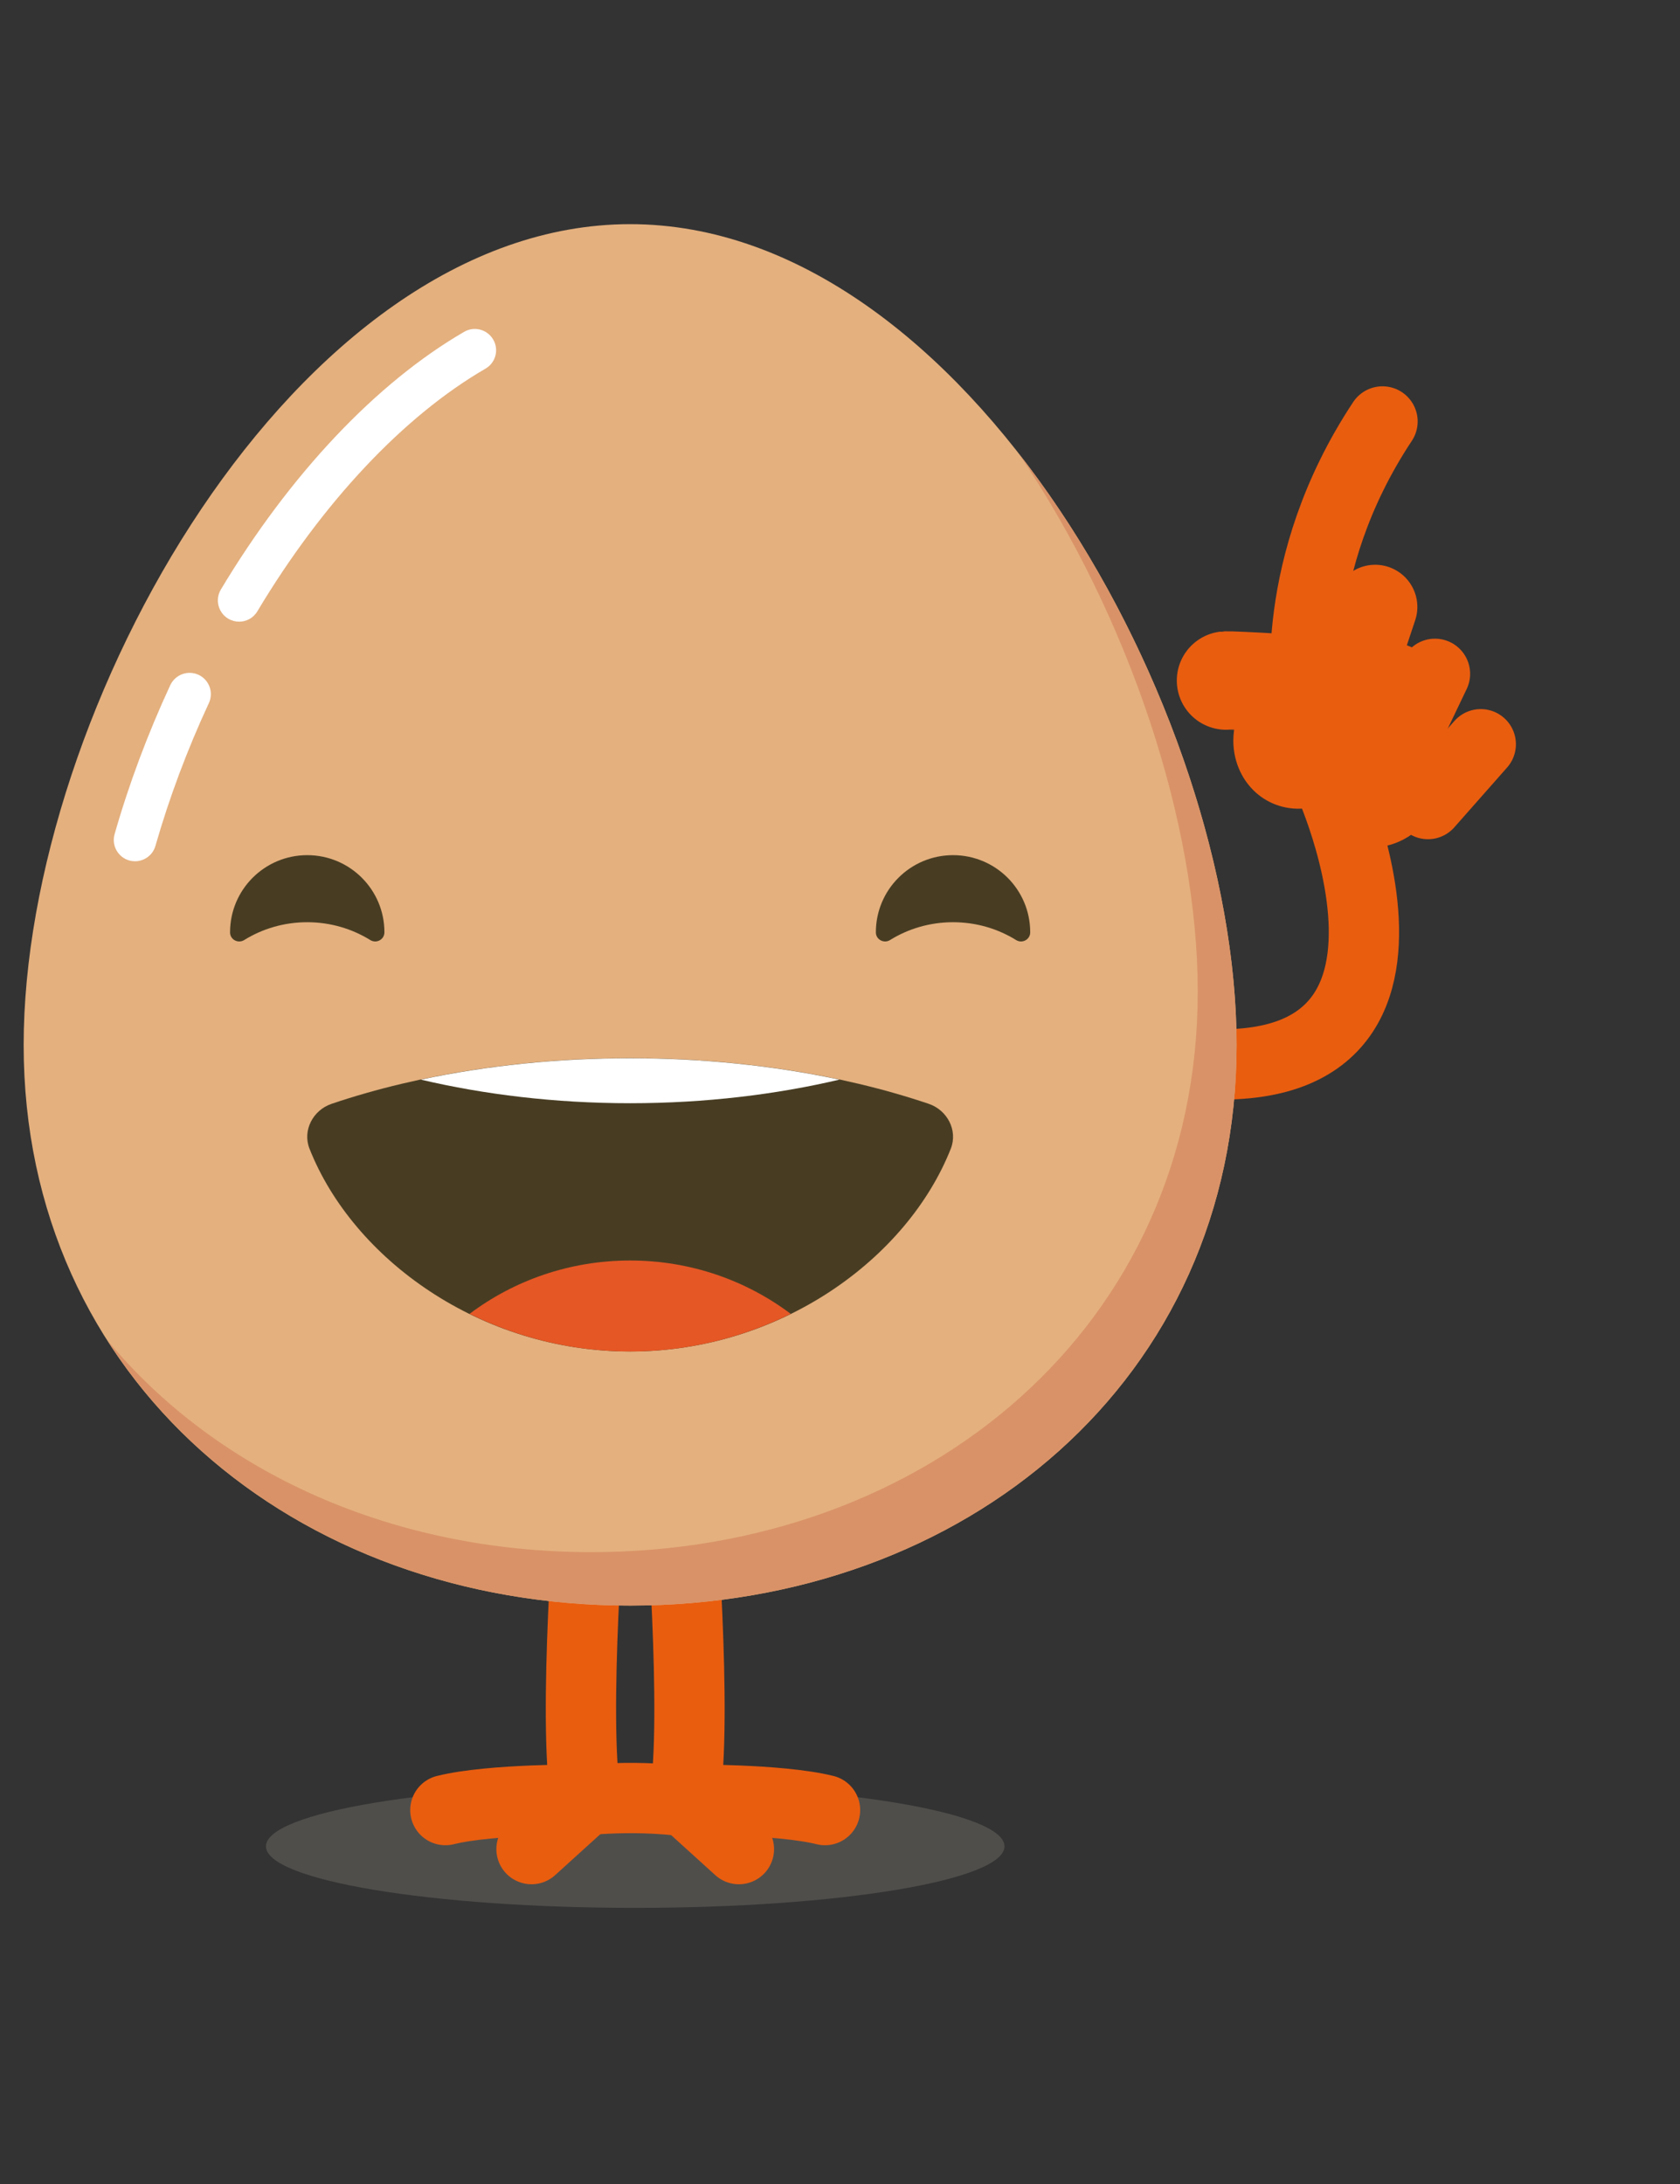 <?xml version="1.0" encoding="utf-8"?>
<!-- Generator: Adobe Illustrator 16.0.4, SVG Export Plug-In . SVG Version: 6.00 Build 0)  -->
<!DOCTYPE svg PUBLIC "-//W3C//DTD SVG 1.1//EN" "http://www.w3.org/Graphics/SVG/1.1/DTD/svg11.dtd">
<svg version="1.1" id="Ebene_1" xmlns="http://www.w3.org/2000/svg" xmlns:xlink="http://www.w3.org/1999/xlink" x="0px" y="0px"
	 width="100px" height="130px" viewBox="0 0 100 130" enable-background="new 0 0 100 130" xml:space="preserve">
<rect x="0" y="0" width="100" height="130" fill="#333333" stroke="none"/>
<g>
	<g>
		<path opacity="0.25" fill-rule="evenodd" clip-rule="evenodd" fill="#A5A097" d="M59.79,109.902c0,2.022-9.84,3.662-21.979,3.662
			c-12.14,0-21.98-1.64-21.98-3.662c0-2.025,9.841-3.663,21.98-3.663C49.95,106.239,59.79,107.877,59.79,109.902z"/>
		<g>
			
				<path fill="none" stroke="#E95D0F" stroke-width="4.185" stroke-linecap="round" stroke-linejoin="round" stroke-miterlimit="10" d="
				M40.463,88.849c0,0,1.095,13.51,0.272,18.272c0,0,5.632-0.059,8.373,0.622"/>
			
				<line fill="none" stroke="#E95D0F" stroke-width="4.185" stroke-linecap="round" stroke-linejoin="round" stroke-miterlimit="10" x1="40.735" y1="107.121" x2="43.982" y2="110.066"/>
			
				<path fill="none" stroke="#E95D0F" stroke-width="4.185" stroke-linecap="round" stroke-linejoin="round" stroke-miterlimit="10" d="
				M35.158,88.849c0,0-1.095,13.51-0.272,18.272c0,0-5.632-0.059-8.375,0.622"/>
			
				<line fill="none" stroke="#E95D0F" stroke-width="4.185" stroke-linecap="round" stroke-linejoin="round" stroke-miterlimit="10" x1="31.638" y1="110.066" x2="34.886" y2="107.121"/>
			
				<path fill="none" stroke="#E95D0F" stroke-width="4.185" stroke-linecap="round" stroke-linejoin="round" stroke-miterlimit="10" d="
				M34.318,107.208c0,0,3.696-0.508,7.511,0.168"/>
		</g>
	</g>
	<g>
		
			<line fill="none" stroke="#E95D0F" stroke-width="5.022" stroke-linecap="round" stroke-linejoin="round" stroke-miterlimit="10" x1="81.855" y1="36.128" x2="78.922" y2="44.928"/>
		
			<line fill="none" stroke="#E95D0F" stroke-width="4.185" stroke-linecap="round" stroke-linejoin="round" stroke-miterlimit="10" x1="85.415" y1="40.109" x2="83.112" y2="44.928"/>
		
			<line fill="none" stroke="#E95D0F" stroke-width="4.185" stroke-linecap="round" stroke-linejoin="round" stroke-miterlimit="10" x1="88.14" y1="44.3" x2="84.998" y2="47.861"/>
		
			<ellipse transform="matrix(0.92 0.392 -0.392 0.92 24.656 -28.39)" fill="#E95D0F" cx="81.854" cy="46.186" rx="4.015" ry="4.295"/>
		
			<path fill="none" stroke="#E95D0F" stroke-width="5.859" stroke-linecap="round" stroke-linejoin="round" stroke-miterlimit="10" d="
			M72.977,40.508c0.208-0.026,5.094,0.205,9.797,0.669"/>
		
			<path fill="none" stroke="#E95D0F" stroke-width="4.185" stroke-linecap="round" stroke-linejoin="round" stroke-miterlimit="10" d="
			M77.806,41.671c0,0-1.224-7.969,4.486-16.584"/>
		
			<ellipse transform="matrix(0.92 0.392 -0.392 0.92 23.396 -26.855)" fill="#E95D0F" cx="77.475" cy="43.879" rx="4.014" ry="4.294"/>
		
			<path fill="none" stroke="#E95D0F" stroke-width="4.185" stroke-linecap="round" stroke-linejoin="round" stroke-miterlimit="10" d="
			M79.131,46.604c0,0,10.265,22.627-15.083,15.293"/>
	</g>
	<g>
		<path fill="#E4B07E" d="M73.606,62.205c0,19.936-16.159,33.366-36.098,33.366c-19.937,0-36.1-13.43-36.1-33.366
			c0-19.938,16.163-48.862,36.1-48.862C57.447,13.342,73.606,42.267,73.606,62.205z"/>
		<g>
			<path fill="#D99267" d="M60.641,27c6.583,9.741,10.654,22.012,10.654,32.024c0,19.937-16.16,33.366-36.098,33.366
				c-11.772,0-22.229-4.684-28.817-12.625C12.655,89.62,24.243,95.57,37.509,95.57c19.938,0,36.098-13.43,36.098-33.366
				C73.606,51.068,68.564,37.135,60.641,27z"/>
		</g>
		<g>
			<path fill="#FFFFFF" d="M14.237,37.005c-0.222,0-0.449-0.059-0.653-0.179c-0.6-0.359-0.793-1.139-0.437-1.736
				c4.107-6.856,9.249-12.302,14.482-15.339c0.604-0.351,1.376-0.145,1.73,0.463c0.351,0.603,0.147,1.378-0.462,1.73
				c-4.865,2.82-9.692,7.951-13.578,14.443C15.084,36.787,14.662,37.005,14.237,37.005z"/>
		</g>
		<g>
			<path fill="#FFFFFF" d="M8.037,51.265c-0.111,0-0.228-0.014-0.345-0.047c-0.671-0.192-1.064-0.895-0.871-1.565
				c0.853-2.99,1.973-5.975,3.315-8.873c0.302-0.63,1.047-0.904,1.681-0.613c0.634,0.296,0.911,1.048,0.616,1.683
				c-1.29,2.776-2.359,5.636-3.181,8.499C9.096,50.901,8.591,51.265,8.037,51.265z"/>
		</g>
	</g>
	<g>
		<g>
			<g>
				<path fill="#483D23" d="M60.485,55.957c0.36,0.223,0.834-0.029,0.837-0.455c0-0.002,0-0.006,0-0.01
					c0-2.536-2.055-4.59-4.593-4.59c-2.537,0-4.594,2.055-4.594,4.59c0,0.004,0,0.008,0,0.01c0.003,0.426,0.481,0.678,0.839,0.455
					c1.089-0.675,2.376-1.063,3.755-1.063C58.109,54.894,59.396,55.282,60.485,55.957z"/>
			</g>
			<g>
				<path fill="#483D23" d="M22.044,55.957c0.357,0.223,0.835-0.029,0.838-0.455c0-0.002,0-0.006,0-0.01
					c0-2.536-2.057-4.59-4.594-4.59s-4.594,2.055-4.594,4.59c0,0.004,0,0.008,0,0.01c0,0.426,0.475,0.678,0.838,0.455
					c1.089-0.675,2.376-1.063,3.755-1.063C19.665,54.894,20.952,55.282,22.044,55.957z"/>
			</g>
		</g>
		<g>
			<g>
				<path fill="#483D23" d="M19.736,65.704c-1.108,0.376-1.743,1.585-1.312,2.674c2.59,6.554,10.178,12.069,19.084,12.069
					c8.907,0,16.493-5.516,19.086-12.069c0.43-1.089-0.204-2.298-1.312-2.674C44.545,62.073,30.472,62.073,19.736,65.704z"/>
			</g>
			<g>
				<path fill="#FFFFFF" d="M25.053,64.264c3.746,0.881,7.977,1.404,12.456,1.404c4.48,0,8.709-0.523,12.455-1.404
					C42.014,62.565,33.005,62.565,25.053,64.264z"/>
			</g>
			<g>
				<path fill="#E55725" d="M27.949,78.207c2.846,1.403,6.1,2.24,9.56,2.24c3.458,0,6.715-0.837,9.56-2.24
					c-2.635-1.981-5.948-3.177-9.56-3.177C33.898,75.03,30.583,76.226,27.949,78.207z"/>
			</g>
		</g>
	</g>
</g>
</svg>
